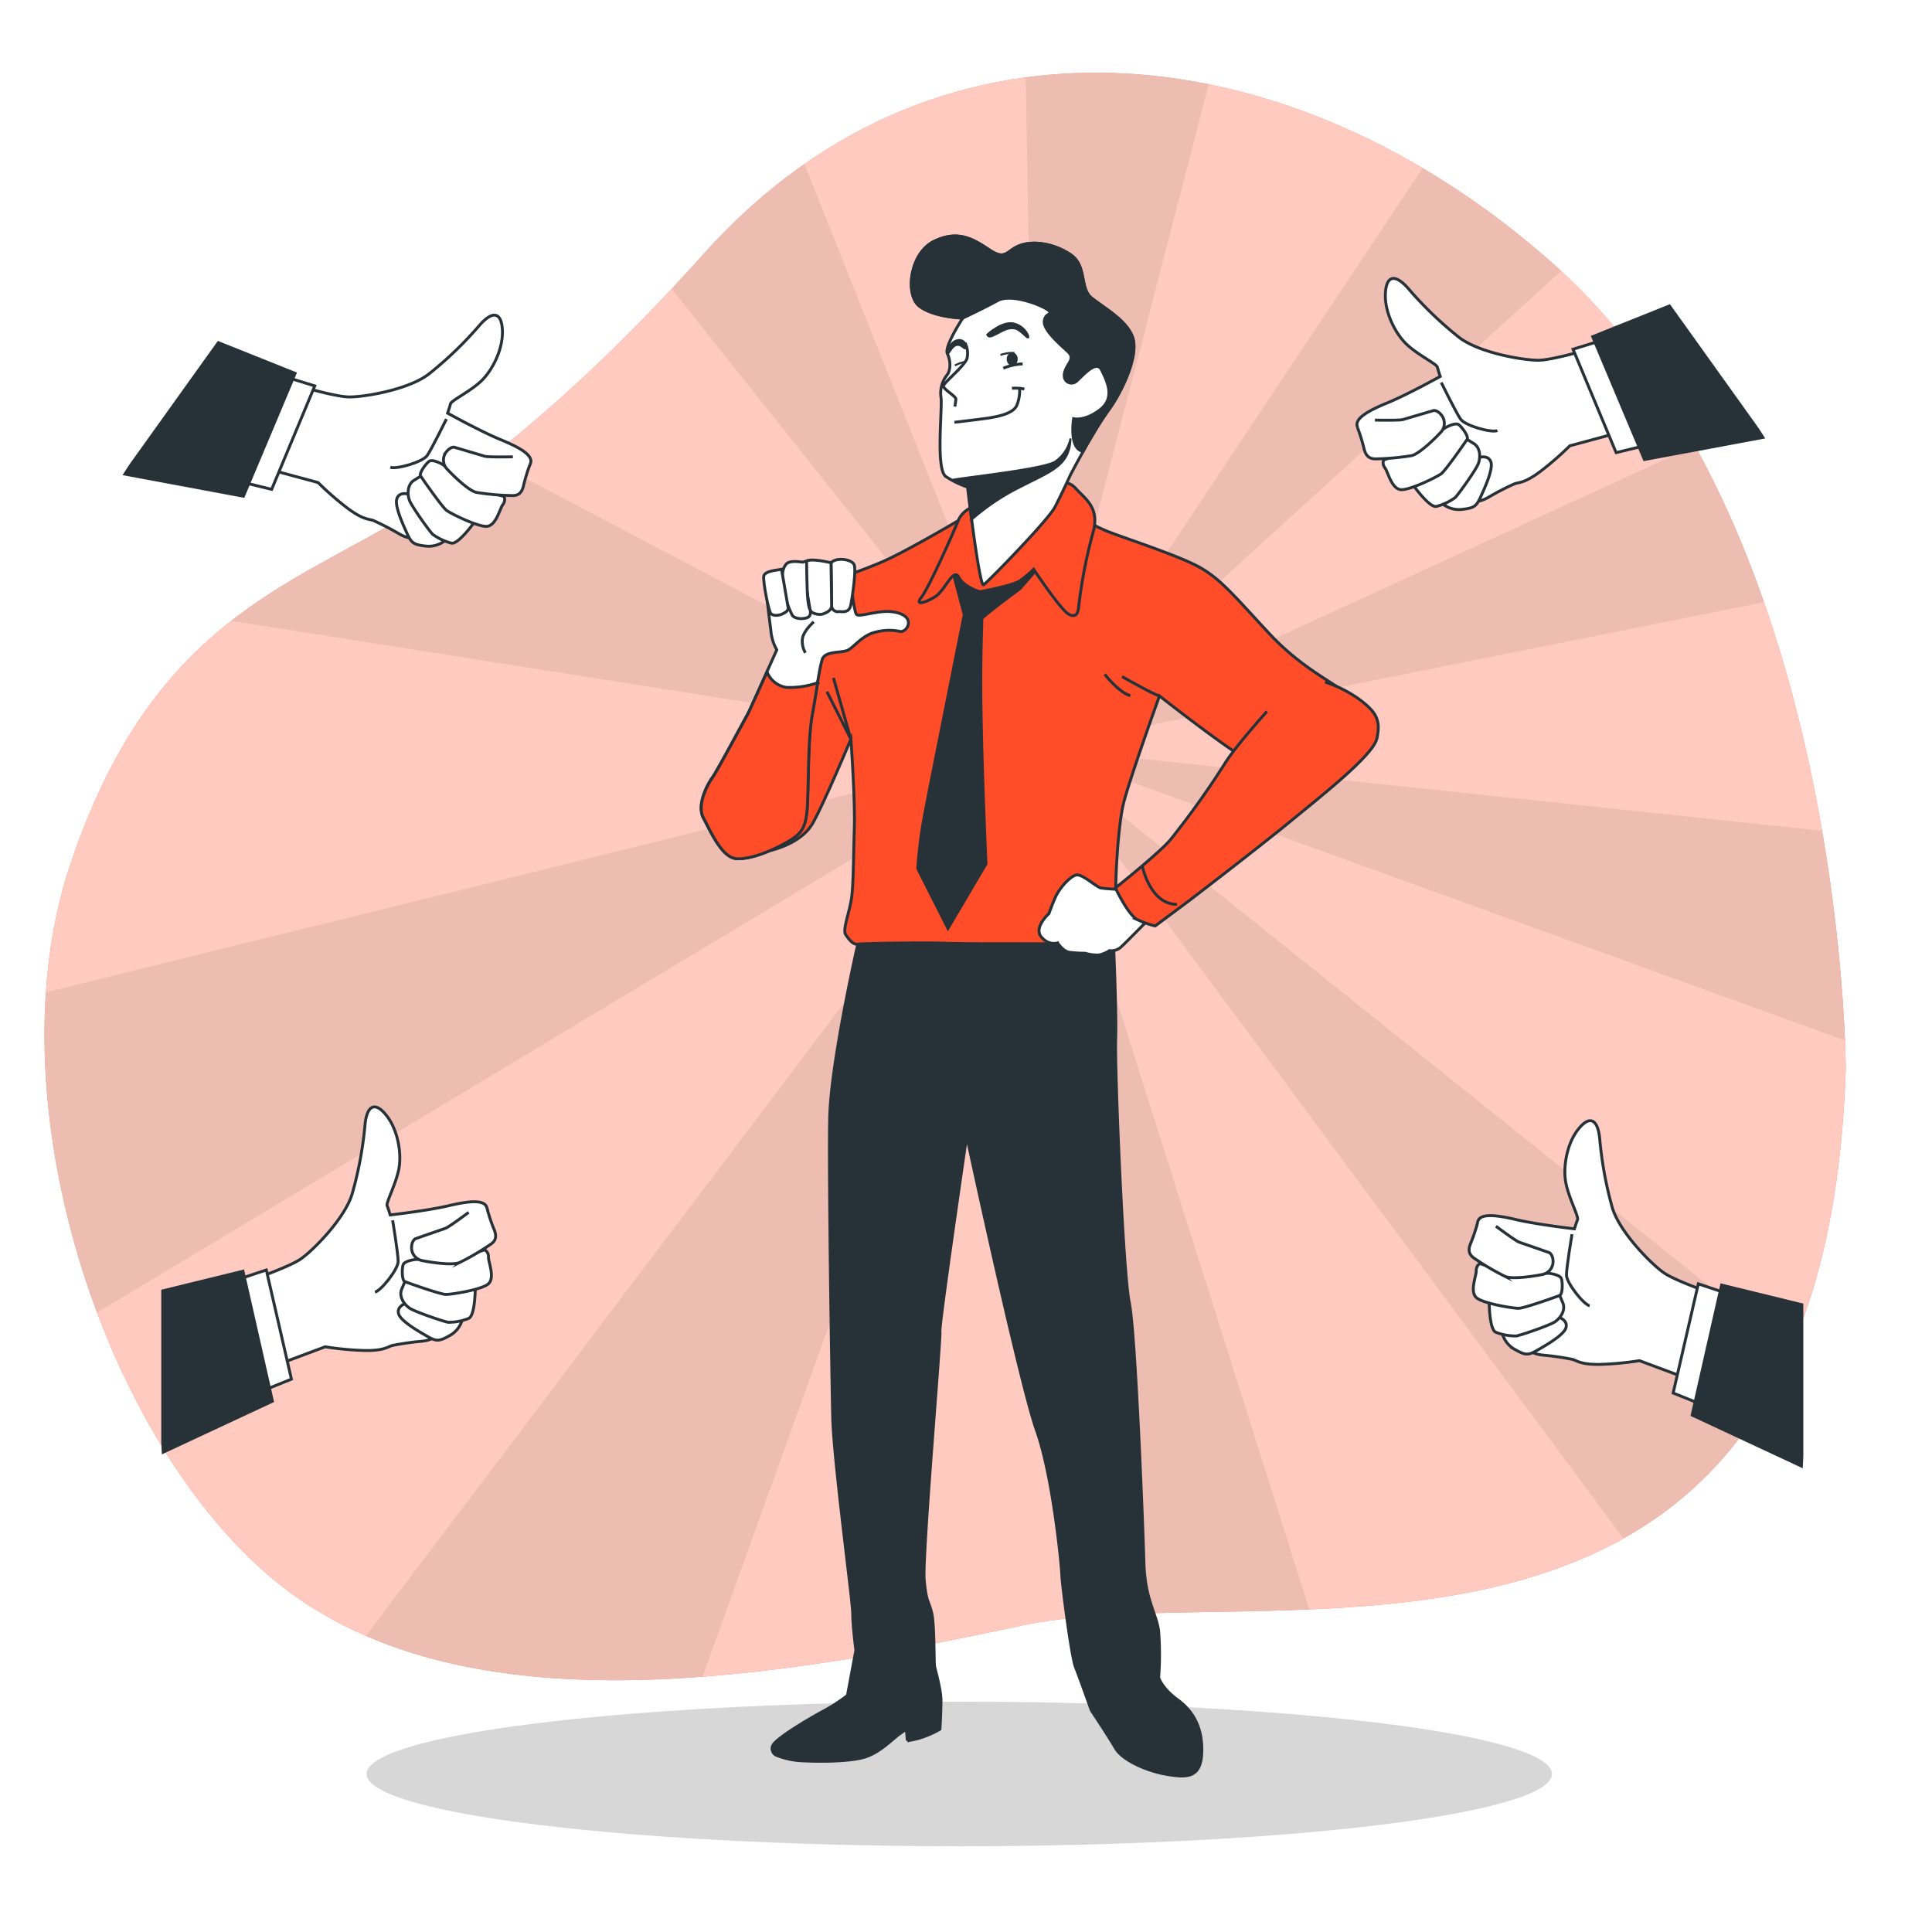 <svg class="animated" id="freepik_stories-self-confidence" xmlns="http://www.w3.org/2000/svg" viewBox="0 0 500 500" version="1.1" xmlns:xlink="http://www.w3.org/1999/xlink"><style>svg#freepik_stories-self-confidence:not(.animated) .animable {opacity: 0;}svg#freepik_stories-self-confidence.animated #freepik--hand-4--inject-28 {animation: 1.5s Infinite  linear wind;animation-delay: 0s;}svg#freepik_stories-self-confidence.animated #freepik--hand-3--inject-28 {animation: 1.5s Infinite  linear wind;animation-delay: 0s;}svg#freepik_stories-self-confidence.animated #freepik--hand-2--inject-28 {animation: 1.5s Infinite  linear wind;animation-delay: 0s;}svg#freepik_stories-self-confidence.animated #freepik--hand-1--inject-28 {animation: 1.5s Infinite  linear wind;animation-delay: 0s;}            @keyframes wind {                0% {                    transform: rotate( 0deg );                }                25% {                    transform: rotate( 1deg );                }                75% {                    transform: rotate( -1deg );                }            }        </style><g id="freepik--background-simple--inject-28" class="animable" style="transform-origin: 244.595px 226.828px;"><path d="M477.68,276.66s-.07-140.93-75.55-208.24C335.5,9,243.77-3.07,182.17,65.64c-21.95,24.48-48.49,50-76.06,67.1-30.9,19.18-67,27.94-88.07,91.44s11.54,156.63,59.32,189.6,122.65,20.72,187,6.93S472.07,451.54,477.68,276.66Z" style="fill: #FF4C29; transform-origin: 244.595px 226.828px;" id="el8q6h3jdndjo" class="animable"></path><g id="elo285ceim3bh"><path d="M477.68,276.66s-.07-140.93-75.55-208.24C335.5,9,243.77-3.07,182.17,65.64c-21.95,24.48-48.49,50-76.06,67.1-30.9,19.18-67,27.94-88.07,91.44s11.54,156.63,59.32,189.6,122.65,20.72,187,6.93S472.07,451.54,477.68,276.66Z" style="fill: rgb(255, 255, 255); opacity: 0.7; transform-origin: 244.595px 226.828px;" class="animable" id="el7vqkk1gc1ft"></path></g></g><g id="freepik--Shadow--inject-28" class="animable" style="transform-origin: 248.26px 459.1px;"><g id="elicyg1yycepk"><ellipse cx="248.26" cy="459.1" rx="153.39" ry="18.71" style="opacity: 0.16; transform-origin: 248.26px 459.1px;" class="animable" id="elaojlvf6866s"></ellipse></g></g><g id="freepik--Sunburst--inject-28" class="animable" style="transform-origin: 244.507px 226.837px;"><g id="elnytuxba3qqq"><path d="M402.13,68.41a216.26,216.26,0,0,0-33.95-24.89l-99.82,150L404,70.13C403.39,69.55,402.77,69,402.13,68.41ZM312.8,21.81A142.4,142.4,0,0,0,265.47,20l2.89,173.51ZM208.18,42.46a150.64,150.64,0,0,0-26,23.18q-4.06,4.55-8.35,9.12l94.54,118.77Zm-81.89,76.22a243.68,243.68,0,0,1-20.17,14.06C91.15,142,75,148.87,59.85,160.68l208.51,32.85ZM11.89,256.81c-1.83,27.07,3.3,56.37,13.23,82.87L268.36,193.53Zm256.47-63.28L94.71,423.36c25.26,11,55.63,13,87.1,10.58Zm0,0,8.26,225.28c17.85-1.91,39.65-1.32,62.23-2.29ZM463.3,349.63,268.36,193.53,420.14,398.14C437.81,388.25,453,373.06,463.3,349.63ZM471.55,215,268.36,193.53l209.13,75.73A432,432,0,0,0,471.55,215Zm-32.91-99.68L268.36,193.53l188.15-37.68A263.68,263.68,0,0,0,438.64,115.32Z" style="opacity: 0.07; transform-origin: 244.507px 226.837px;" class="animable" id="elsuqopfx31yp"></path></g></g><g id="freepik--hand-4--inject-28" class="animable" style="transform-origin: 423.264px 334.727px;"><path d="M444.6,335.28s-10.79-3.65-14-5.88-11.42-10.47-13.33-16.82A97.43,97.43,0,0,1,414,294.65c-.48-4.92-2.54-6.19-5.56-2.38s-4,10-3.17,14,3.33,8.57,3,9.37-.8,2.38-.8,2.38-9.68-1.11-15.07-2.38-9.68-1.75-10,.79.79,6.51,1.11,9.21,4.44,14.6,6.51,17.29a33.59,33.59,0,0,0,5.07,5.72c1.27.95,1.27,1.74,4.29,2.06a69.8,69.8,0,0,1,7.62,1.11c1.11.32,2.22,1.43,7.46,1.27a79.77,79.77,0,0,0,9.83-.95L440,358Z" style="fill: rgb(255, 255, 255); stroke: rgb(38, 50, 56); stroke-miterlimit: 10; stroke-width: 0.75px; transform-origin: 413.471px 324.022px;" id="elku4cf4loav" class="animable"></path><polygon points="439.52 332.26 433.01 360.51 443.65 364.79 449.04 335.44 439.52 332.26" style="fill: rgb(255, 255, 255); stroke: rgb(38, 50, 56); stroke-miterlimit: 10; stroke-width: 0.75px; transform-origin: 441.025px 348.525px;" id="eliamhvlq7j3l" class="animable"></polygon><polygon points="466.32 337.66 445.55 332.58 437.93 366.22 466.2 379.41 466.32 376.86 466.32 337.66" style="fill: rgb(38, 50, 56); stroke: rgb(38, 50, 56); stroke-miterlimit: 10; stroke-width: 0.75px; transform-origin: 452.125px 355.995px;" id="el43pc40hr0hy" class="animable"></polygon><path d="M406.83,319.41S405.4,328,405.4,330s4.44,7.62,6,7.93" style="fill: none; stroke: rgb(38, 50, 56); stroke-miterlimit: 10; stroke-width: 0.75px; transform-origin: 408.4px 328.67px;" id="el5nsftub6jfg" class="animable"></path><path d="M403.65,341s2.23.79,1.59,2.7-5.4,4.6-7.62,5.87-3,1.11-5.55-.32a6.86,6.86,0,0,1-3.18-3.81,32.77,32.77,0,0,0,4.77-.47Z" style="fill: rgb(255, 255, 255); stroke: rgb(38, 50, 56); stroke-miterlimit: 10; stroke-width: 0.75px; transform-origin: 397.123px 345.715px;" id="elmzxsc7jooxp" class="animable"></path><path d="M385.4,336.86s0,7.3,1.75,7.94a14.18,14.18,0,0,0,5.24.95c1.11-.16,8.57-2.7,10-3.65s2.86-3,2.07-4.92l-.8-1.9a43.92,43.92,0,0,1-7.3.63c-4,0-10.63-1.27-11.11-.79S385.4,336.86,385.4,336.86Z" style="fill: rgb(255, 255, 255); stroke: rgb(38, 50, 56); stroke-miterlimit: 10; stroke-width: 0.75px; transform-origin: 394.878px 340.381px;" id="elz8jzkl055rj" class="animable"></path><path d="M383,327a2.07,2.07,0,0,0-.95,1.91c0,1.43-1.9,5.71.32,7.14s9.2,2.54,10.63,2.54,9.84-3,10.63-3.33.8-3.18.48-4.29-3.17-1.43-3.17-1.43S388.74,329.25,383,327Z" style="fill: rgb(255, 255, 255); stroke: rgb(38, 50, 56); stroke-miterlimit: 10; stroke-width: 0.75px; transform-origin: 392.8px 332.795px;" id="el4q6nuwmjcfi" class="animable"></path><path d="M387.15,317.34s5.08,3.81,6,4.13l7.78,2.7s1,.47,1,2.38a3.43,3.43,0,0,1-3,3.33c-1.58.32-7.3,1.27-9.36.48a64.7,64.7,0,0,1-8.09-4.76c-1.43-1-1.59-2.23-.8-4a46.45,46.45,0,0,0,1.75-5.24" style="fill: rgb(255, 255, 255); stroke: rgb(38, 50, 56); stroke-miterlimit: 10; stroke-width: 0.75px; transform-origin: 391.069px 323.513px;" id="elx55jayzmnha" class="animable"></path></g><g id="freepik--hand-3--inject-28" class="animable" style="transform-origin: 403.704px 101.971px;"><path d="M413,89.88s-10.91,3.31-14.78,3.35-15.39-1.87-20.63-5.93a96.81,96.81,0,0,1-13.14-12.64c-3.25-3.73-5.67-3.56-5.91,1.29s2.59,10.44,5.55,13.21,7.69,5,7.9,5.86.74,2.4.74,2.4-8.52,4.73-13.65,6.83-8.89,4.22-7.67,6.47,4.43,4.83,6.26,6.84,12.11,9.28,15.36,10.28a33.9,33.9,0,0,0,7.45,1.69c1.59,0,2,.68,4.69-.81a66.09,66.09,0,0,1,6.84-3.53c1.09-.39,2.64-.13,6.8-3.31a79.58,79.58,0,0,0,7.45-6.5l16.2-4.37Z" style="fill: rgb(255, 255, 255); stroke: rgb(38, 50, 56); stroke-miterlimit: 10; stroke-width: 0.75px; transform-origin: 386.819px 100.874px;" id="elu154k7ilst" class="animable"></path><polygon points="407.1 90.38 418.25 117.14 429.39 114.44 416.69 87.42 407.1 90.38" style="fill: rgb(255, 255, 255); stroke: rgb(38, 50, 56); stroke-miterlimit: 10; stroke-width: 0.75px; transform-origin: 418.245px 102.28px;" id="elgsnpaxiz64w" class="animable"></polygon><polygon points="432.04 79.18 412.19 87.13 425.57 118.92 456.23 113.2 454.85 111.06 432.04 79.18" style="fill: rgb(38, 50, 56); stroke: rgb(38, 50, 56); stroke-miterlimit: 10; stroke-width: 0.75px; transform-origin: 434.21px 99.05px;" id="elfh3a2qimvh" class="animable"></polygon><path d="M373,99s3.83,7.8,5,9.48,8,3.61,9.52,2.94" style="fill: none; stroke: rgb(38, 50, 56); stroke-miterlimit: 10; stroke-width: 0.75px; transform-origin: 380.26px 105.278px;" id="elh6bdorftdq" class="animable"></path><path d="M383,118.35s2.27-.65,2.86,1.27-1.71,6.88-2.78,9.21-1.8,2.66-4.7,3a6.81,6.81,0,0,1-4.8-1.25,31.7,31.7,0,0,0,3.6-3.16Z" style="fill: rgb(255, 255, 255); stroke: rgb(38, 50, 56); stroke-miterlimit: 10; stroke-width: 0.75px; transform-origin: 379.768px 125.061px;" id="elpr2tv4dalt" class="animable"></path><path d="M365.77,125.61s4.24,5.94,6,5.44a14.35,14.35,0,0,0,4.82-2.27c.81-.78,5.4-7.18,6-8.79s.57-4.11-1.18-5.2l-1.75-1.09a44.23,44.23,0,0,1-5.57,4.77c-3.23,2.3-9.39,5.15-9.5,5.81S365.77,125.61,365.77,125.61Z" style="fill: rgb(255, 255, 255); stroke: rgb(38, 50, 56); stroke-miterlimit: 10; stroke-width: 0.75px; transform-origin: 373.763px 122.39px;" id="eltijkkmbxop" class="animable"></path><path d="M358.1,119a2.09,2.09,0,0,0,.34,2.11c.83,1.16,1.77,5.75,4.41,5.62s9-3.29,10.13-4.12,6.24-8.18,6.71-8.9-1.21-3-2.11-3.76-3.41.69-3.41.69S364,117.48,358.1,119Z" style="fill: rgb(255, 255, 255); stroke: rgb(38, 50, 56); stroke-miterlimit: 10; stroke-width: 0.75px; transform-origin: 368.862px 118.231px;" id="el1eqlg8vcm0n" class="animable"></path><path d="M355.83,108.72s6.34.14,7.3-.15,7.9-2.33,7.9-2.33,1.05-.17,2.16,1.38a3.41,3.41,0,0,1-.52,4.46c-1.1,1.19-5.19,5.28-7.33,5.84a65.34,65.34,0,0,1-9.36.84c-1.71,0-2.58-.89-3-2.77a46.88,46.88,0,0,0-1.63-5.27" style="fill: rgb(255, 255, 255); stroke: rgb(38, 50, 56); stroke-miterlimit: 10; stroke-width: 0.75px; transform-origin: 362.57px 112.497px;" id="elizz9v5jo4m" class="animable"></path></g><g id="freepik--hand-2--inject-28" class="animable" style="transform-origin: 85.19px 331.142px;"><path d="M63.84,331.69s10.79-3.65,14-5.87S89.23,315.34,91.13,309a96.54,96.54,0,0,0,3.34-17.93c.47-4.92,2.54-6.19,5.55-2.38s4,10,3.17,14-3.33,8.57-3,9.36.79,2.38.79,2.38,9.68-1.11,15.08-2.38,9.68-1.75,10,.79-.8,6.51-1.11,9.21-4.45,14.6-6.51,17.3a33.39,33.39,0,0,1-5.08,5.71c-1.27,1-1.27,1.75-4.28,2.06a72,72,0,0,0-7.62,1.11c-1.11.32-2.22,1.43-7.46,1.27a79.8,79.8,0,0,1-9.84-.95l-15.71,5.87Z" style="fill: rgb(255, 255, 255); stroke: rgb(38, 50, 56); stroke-miterlimit: 10; stroke-width: 0.75px; transform-origin: 94.978px 320.442px;" id="elbwvrh9fs9gd" class="animable"></path><polygon points="68.92 328.67 75.42 356.92 64.79 361.21 59.39 331.85 68.92 328.67" style="fill: rgb(255, 255, 255); stroke: rgb(38, 50, 56); stroke-miterlimit: 10; stroke-width: 0.75px; transform-origin: 67.405px 344.94px;" id="el8itho8hgyjl" class="animable"></polygon><polygon points="42.11 334.07 62.88 328.99 70.5 362.63 42.24 375.82 42.11 373.27 42.11 334.07" style="fill: rgb(38, 50, 56); stroke: rgb(38, 50, 56); stroke-miterlimit: 10; stroke-width: 0.75px; transform-origin: 56.305px 352.405px;" id="eltp5o5woqokf" class="animable"></polygon><path d="M101.61,315.82s1.43,8.57,1.43,10.63-4.45,7.62-6,7.94" style="fill: none; stroke: rgb(38, 50, 56); stroke-miterlimit: 10; stroke-width: 0.75px; transform-origin: 100.04px 325.105px;" id="elmoyyunvjxq" class="animable"></path><path d="M104.78,337.4s-2.22.8-1.59,2.7,5.4,4.6,7.62,5.87,3,1.11,5.56-.32a6.78,6.78,0,0,0,3.17-3.8,31.43,31.43,0,0,1-4.76-.48Z" style="fill: rgb(255, 255, 255); stroke: rgb(38, 50, 56); stroke-miterlimit: 10; stroke-width: 0.75px; transform-origin: 111.309px 342.115px;" id="eldltw0h8eyjo" class="animable"></path><path d="M123,333.28s0,7.3-1.74,7.93a14,14,0,0,1-5.24,1c-1.11-.16-8.57-2.69-10-3.65s-2.86-3-2.06-4.92l.79-1.9a43.92,43.92,0,0,0,7.3.63c4,0,10.63-1.27,11.11-.79S123,333.28,123,333.28Z" style="fill: rgb(255, 255, 255); stroke: rgb(38, 50, 56); stroke-miterlimit: 10; stroke-width: 0.75px; transform-origin: 113.534px 336.841px;" id="elg73zot88gz" class="animable"></path><path d="M125.41,323.44a2,2,0,0,1,1,1.9c0,1.43,1.91,5.71-.31,7.14S116.84,335,115.41,335s-9.84-3-10.63-3.33-.79-3.18-.47-4.29,3.17-1.42,3.17-1.42S119.7,325.66,125.41,323.44Z" style="fill: rgb(255, 255, 255); stroke: rgb(38, 50, 56); stroke-miterlimit: 10; stroke-width: 0.75px; transform-origin: 115.642px 329.22px;" id="eltrciyx8ps5f" class="animable"></path><path d="M121.29,313.76s-5.08,3.8-6,4.12-7.78,2.7-7.78,2.7-1,.48-1,2.38a3.42,3.42,0,0,0,3,3.33c1.59.32,7.3,1.27,9.37.48A64.21,64.21,0,0,0,127,322c1.43-.95,1.59-2.22.79-4a47.14,47.14,0,0,1-1.74-5.24" style="fill: rgb(255, 255, 255); stroke: rgb(38, 50, 56); stroke-miterlimit: 10; stroke-width: 0.75px; transform-origin: 117.39px 319.918px;" id="eltomh4n0wpxe" class="animable"></path></g><g id="freepik--hand-1--inject-28" class="animable" style="transform-origin: 84.861px 111.465px;"><path d="M75.57,99.38s10.9,3.31,14.78,3.35,15.38-1.87,20.63-5.93a96.81,96.81,0,0,0,13.14-12.64c3.25-3.73,5.67-3.56,5.9,1.29s-2.59,10.44-5.54,13.21-7.7,5-7.9,5.86-.74,2.4-.74,2.4,8.52,4.72,13.65,6.83,8.89,4.21,7.67,6.46-4.43,4.83-6.26,6.84-12.11,9.29-15.36,10.29a33.9,33.9,0,0,1-7.45,1.69c-1.59,0-2,.68-4.69-.82a71.62,71.62,0,0,0-6.84-3.53c-1.09-.38-2.64-.13-6.81-3.3a80.2,80.2,0,0,1-7.44-6.5l-16.2-4.37Z" style="fill: rgb(255, 255, 255); stroke: rgb(38, 50, 56); stroke-miterlimit: 10; stroke-width: 0.75px; transform-origin: 101.751px 110.374px;" id="elpopt86on13" class="animable"></path><polygon points="81.46 99.88 70.31 126.64 59.17 123.94 71.87 96.92 81.46 99.88" style="fill: rgb(255, 255, 255); stroke: rgb(38, 50, 56); stroke-miterlimit: 10; stroke-width: 0.75px; transform-origin: 70.315px 111.78px;" id="el3zv0dqebrt6" class="animable"></polygon><polygon points="56.52 88.68 76.37 96.63 62.99 128.42 32.33 122.7 33.71 120.55 56.52 88.68" style="fill: rgb(38, 50, 56); stroke: rgb(38, 50, 56); stroke-miterlimit: 10; stroke-width: 0.75px; transform-origin: 54.35px 108.55px;" id="elcjtetocnvv" class="animable"></polygon><path d="M115.53,108.45s-3.83,7.8-5,9.47-8,3.61-9.52,3" style="fill: none; stroke: rgb(38, 50, 56); stroke-miterlimit: 10; stroke-width: 0.75px; transform-origin: 108.27px 114.742px;" id="el8rgblpyhvbo" class="animable"></path><path d="M105.55,127.85s-2.27-.65-2.86,1.27,1.71,6.88,2.78,9.2,1.8,2.66,4.7,3a6.87,6.87,0,0,0,4.8-1.25,31.7,31.7,0,0,1-3.6-3.16Z" style="fill: rgb(255, 255, 255); stroke: rgb(38, 50, 56); stroke-miterlimit: 10; stroke-width: 0.75px; transform-origin: 108.782px 134.555px;" id="eludwm559em7n" class="animable"></path><path d="M122.79,135.11s-4.25,5.94-6,5.44a14.06,14.06,0,0,1-4.82-2.28c-.81-.77-5.4-7.18-6-8.78s-.56-4.12,1.19-5.2l1.75-1.09a42.87,42.87,0,0,0,5.57,4.76c3.23,2.31,9.39,5.16,9.5,5.82S122.79,135.11,122.79,135.11Z" style="fill: rgb(255, 255, 255); stroke: rgb(38, 50, 56); stroke-miterlimit: 10; stroke-width: 0.75px; transform-origin: 114.804px 131.89px;" id="elynd1x1qsjm" class="animable"></path><path d="M130.45,128.49a2.07,2.07,0,0,1-.33,2.11c-.83,1.16-1.78,5.75-4.41,5.62s-9-3.29-10.13-4.12-6.25-8.18-6.71-8.9,1.2-3,2.11-3.76,3.41.68,3.41.68S124.51,127,130.45,128.49Z" style="fill: rgb(255, 255, 255); stroke: rgb(38, 50, 56); stroke-miterlimit: 10; stroke-width: 0.75px; transform-origin: 119.697px 127.721px;" id="elxvp28l0wma" class="animable"></path><path d="M132.73,118.22s-6.35.14-7.31-.15-7.89-2.34-7.89-2.34-1-.16-2.16,1.39a3.42,3.42,0,0,0,.51,4.46c1.11,1.18,5.2,5.28,7.34,5.84a63.85,63.85,0,0,0,9.36.83c1.71.06,2.58-.88,2.95-2.76a47.29,47.29,0,0,1,1.63-5.28" style="fill: rgb(255, 255, 255); stroke: rgb(38, 50, 56); stroke-miterlimit: 10; stroke-width: 0.75px; transform-origin: 125.964px 121.989px;" id="elyhrhwts4waq" class="animable"></path></g><g id="freepik--Character--inject-28" class="animable" style="transform-origin: 269.073px 260.352px;"><path d="M222,244.35s-7,30.66-7.28,45.08.52,66.39.79,77.54,5.17,47.34,5.17,50.6.82,9.52.82,9.52l-2.18,11.7a45.51,45.51,0,0,1-6.8,4.35c-4.9,2.72-10.61,6.26-12.24,8.16h0a1.89,1.89,0,0,0,.74,3,20.65,20.65,0,0,0,6.06,1.37c4.62.27,12.24.27,16.32-.82s7.35-4.62,9.25-6l1.91-1.36.27,3a25.91,25.91,0,0,0,2.72-.55,25.23,25.23,0,0,0,5.71-2.44s.27-4.63.27-7.35-1.36-7.62-1.63-8.7,0-10.89-.81-14.15-1.36-2.45-1.91-8.43,4.35-62.58,4.08-64.21S250.18,294,250.18,294s13.75,64,18.1,76.25,6.53,35.91,6.53,37.55,2.45,20.94,3.54,23.67,4.08,11.15,4.08,11.15,4.35,6.53,6.25,9.79,8.44,6,13.33,6.8,8.71,1.09,9-5.44-2.17-10.88-6.26-13.87-4.89-5.71-4.89-5.71a81.15,81.15,0,0,0,0-12c-.55-4.63-3.54-8.17-3.81-17.69s-2.18-59.58-3.81-67.47-3.78-60.67-3.51-68-.69-27.81-.69-27.81l-66.24-.75Z" style="fill: rgb(38, 50, 56); stroke: rgb(38, 50, 56); stroke-miterlimit: 10; stroke-width: 0.75px; transform-origin: 255.425px 350.047px;" id="elop1zouqtlsi" class="animable"></path><path d="M248,134.74s-10.11,6-17.27,9.54-15.9,5.6-16.79,7.61-16.34,34.93-19.25,39.4-9.85,13.21-8.51,18.13,6.94,11.64,10.52,11.2,10.75-2.47,13.66-7.61,9.85-21.72,9.85-21.72,1.12,15.45.89,23.06-.22,13.88-.67,17.68-2.46,8.51-1.57,9.85,2,2.69,3.14,2.47,17.91-.45,23-.23,28.43,0,33.36.23,9.18-2.24,9.62-3.14,1.35-2.24.9-7.16.45-19.92,1.79-25.74,9.4-28.21,9.4-28.21,21.27,16.79,25.75,18.13,16.56-.67,20.59-5.59,5.37-8.74,2.91-12.09-11.42-6.49-20.82-16.57-13-14.77-19.47-17.91-19.7-7.38-22.84-8.73-4-2-6-2.91-6.72-2.68-15.45-2.91A45.16,45.16,0,0,0,248,134.74Z" style="fill: #FF4C29; stroke: rgb(38, 50, 56); stroke-miterlimit: 10; stroke-width: 0.75px; transform-origin: 268.283px 187.947px;" id="el1n80mpx03x4" class="animable"></path><path d="M215.69,175.43c.31,1.08,4.51,15.86,4.51,15.86L214,179" style="fill: none; stroke: rgb(38, 50, 56); stroke-miterlimit: 10; stroke-width: 0.75px; transform-origin: 217.1px 183.36px;" id="el8urk2i47ztc" class="animable"></path><path d="M300.11,180.1c-.93,0-9.73-5-9.73-5" style="fill: none; stroke: rgb(38, 50, 56); stroke-miterlimit: 10; stroke-width: 0.75px; transform-origin: 295.245px 177.6px;" id="elz2pf3cbzsf" class="animable"></path><path d="M285.9,174.51s3.55,4.63,6.64,5.55" style="fill: none; stroke: rgb(38, 50, 56); stroke-miterlimit: 10; stroke-width: 0.75px; transform-origin: 289.22px 177.285px;" id="els82k153ogms" class="animable"></path><path d="M246.74,148.47l2.81,10.61s-8.9,44.49-10.3,52a113.3,113.3,0,0,0-1.72,13.73l7.8,15.45,9.84-16.7s-.94-21.07-1.25-37.92.31-25,.15-25.44,9.84-7.81,9.84-7.81,5.77-6.4,6.08-7.49-4.05.31-5,1.25a8.91,8.91,0,0,1-7.8,1.87c-4.06-.78-9.37-5.3-10.15-3.12A5.91,5.91,0,0,0,246.74,148.47Z" style="fill: rgb(38, 50, 56); stroke: rgb(38, 50, 56); stroke-miterlimit: 10; stroke-width: 0.75px; transform-origin: 253.768px 192.286px;" id="el5klo1jrik6c" class="animable"></path><path d="M253.45,130.37c-.47.31-4.21,1.25-5.46,4.37s-7.65,17.48-9.52,19.82,1.09,1.4,3.59-.16,4.68-7.64,6.08-5,5.47,3.74,5.47,3.74,8.42-1.56,10.3-2.81a27,27,0,0,0,3.59-3s7.18,10.77,9.2,11.7,2.35-.62,2.5-2.34a128.76,128.76,0,0,1,3.59-18.57c2-6.71-1.87-8.9-4.37-11.7s-5.31-.94-8.11-.63S253.45,130.37,253.45,130.37Z" style="fill: #FF4C29; stroke: rgb(38, 50, 56); stroke-miterlimit: 10; stroke-width: 0.75px; transform-origin: 260.612px 142.104px;" id="elac7g71h8uvk" class="animable"></path><path d="M249.17,82.31s-4.88,7.41-4,9.21.9,4.16,0,5.42a7.59,7.59,0,0,0-1.63,6c.36,3.07-1.44,18.6,1.27,20.41a24.84,24.84,0,0,0,5.59,2.71s3.07,26,4.16,25.28S271.2,134.69,273,131.25s4-8.3,4-8.3,6.14-11.74,9.75-16.62,7.77-13.9,6.51-18.6-7.77-8.13-10.84-10.66-1.08-8.3-5.42-11.19-9.57-3.61-13-2.35-3.61,4-7.77,1.26-8.12-5.41-14.44-2.34-7.59,13.9-3.8,16.79S249.17,82.31,249.17,82.31Z" style="fill: rgb(255, 255, 255); stroke: rgb(38, 50, 56); stroke-miterlimit: 10; stroke-width: 0.75px; transform-origin: 264.675px 106.217px;" id="el4msp9uzp4hk" class="animable"></path><path d="M282.4,77.07c-3.07-2.52-1.08-8.3-5.42-11.19s-9.57-3.61-13-2.35-3.61,4-7.77,1.26-8.12-5.41-14.44-2.34-7.59,13.9-3.8,16.79,11.2,3.07,11.2,3.07,5.42-2.53,9-4.51,11.74,1.26,13.18,2.53-.72.36-1.08,2.7,4.15,6.15,6.14,8-.36,3.07-.9,5.42,1.62,3.25,2.89,2.35,5.23-6,6.68-3.07,3.61,7.22-.36,10.29-6.87,2.35-6.87,2.35-1.29,7.82,2.46,8.43a116.83,116.83,0,0,1,6.39-10.42c3.62-4.87,7.77-13.9,6.51-18.6S285.47,79.6,282.4,77.07Z" style="fill: rgb(38, 50, 56); stroke: rgb(38, 50, 56); stroke-miterlimit: 10; stroke-width: 0.75px; transform-origin: 264.64px 88.94px;" id="elu7xallzm0cg" class="animable"></path><path d="M258.92,91.88a8.81,8.81,0,0,1,3.61-.54" style="fill: none; stroke: rgb(38, 50, 56); stroke-miterlimit: 10; stroke-width: 0.5px; transform-origin: 260.725px 91.602px;" id="elgnrddxlhjip" class="animable"></path><path d="M249.68,93.66a10,10,0,0,0-2.56.92" style="fill: none; stroke: rgb(38, 50, 56); stroke-miterlimit: 10; stroke-width: 0.5px; transform-origin: 248.4px 94.12px;" id="el127weagz5gre" class="animable"></path><path d="M249.74,88.73a5.89,5.89,0,0,1,.53,4c-.59,2-6.18,6.37-6.11,7.22s3.28,2.63,3.22,3.35-.26,1.91-.26,1.91" style="fill: none; stroke: rgb(38, 50, 56); stroke-miterlimit: 10; stroke-width: 0.75px; transform-origin: 247.284px 96.97px;" id="el0i0tu14ev7zp" class="animable"></path><ellipse cx="261.96" cy="92.93" rx="1.18" ry="1.45" style="fill: rgb(38, 50, 56); stroke: rgb(38, 50, 56); stroke-miterlimit: 10; stroke-width: 0.5px; transform-origin: 261.96px 92.93px;" id="el3yewe0hotip" class="animable"></ellipse><path d="M259.66,95.3a14.62,14.62,0,0,1,5-1.12" style="fill: none; stroke: rgb(38, 50, 56); stroke-miterlimit: 10; stroke-width: 0.75px; transform-origin: 262.16px 94.74px;" id="elrgla82vo2a" class="animable"></path><path d="M255.49,86.6s3.87-3.59,6.87-2.87,4.14,3.61,3.66,3.62-2-2.22-3.64-2.39-2.81.61-4.23,1.33S255.86,87.51,255.49,86.6Z" style="fill: rgb(38, 50, 56); stroke: rgb(38, 50, 56); stroke-miterlimit: 10; stroke-width: 0.5px; transform-origin: 260.808px 85.492px;" id="elnx62vxb39up" class="animable"></path><path d="M250,89.45a1.77,1.77,0,0,0-2.24-1.38c-1.77.27-3.11,3.49-2.57,3.45s1.13-2.07,2.51-2.26S250,91.23,250,89.45Z" style="fill: rgb(38, 50, 56); stroke: rgb(38, 50, 56); stroke-miterlimit: 10; stroke-width: 0.5px; transform-origin: 247.534px 89.759px;" id="el9jnudh6v6w5" class="animable"></path><path d="M247,109.29s2.83-.33,6.51-.79,8.86-1.18,9.72-3.81a9.9,9.9,0,0,0,.65-4" style="fill: none; stroke: rgb(38, 50, 56); stroke-miterlimit: 10; stroke-width: 0.75px; transform-origin: 255.445px 104.99px;" id="eli25ou4psb5g" class="animable"></path><path d="M261.89,100.49a11.27,11.27,0,0,1,3.22.2" style="fill: none; stroke: rgb(38, 50, 56); stroke-miterlimit: 10; stroke-width: 0.75px; transform-origin: 263.5px 100.571px;" id="elrvmnmysukeq" class="animable"></path><path d="M277.05,113.47a9.75,9.75,0,0,1-4,6c-3.28,2.09-27.37,4.48-26.57,4.78s3.93,1.8,3.93,1.8l.94,8.55a57.72,57.72,0,0,1,12.55-8.46C271.88,122,276.86,120.63,277.05,113.47Z" style="fill: rgb(38, 50, 56); stroke: rgb(38, 50, 56); stroke-miterlimit: 10; stroke-width: 0.5px; transform-origin: 261.755px 124.035px;" id="eloerw442hzr" class="animable"></path><path d="M290.49,230.24s-4.48-.22-5.6-.44-4.7-3.59-6.27-3.36-4.47,3.36-5.59,6-1.57,4-1.57,4-4,3.58-2,6,4.26,1.57,4.26,1.57,1.34,2.24,3.13,2.46a37.82,37.82,0,0,0,4,.23,10.52,10.52,0,0,0,3.58.45,8.21,8.21,0,0,0,2.69-1.12,3.9,3.9,0,0,0,2.69-.68c.82-.65,4.79-4.71,6.84-6.8l1.21-1.25Z" style="fill: rgb(255, 255, 255); stroke: rgb(38, 50, 56); stroke-miterlimit: 10; stroke-width: 0.75px; transform-origin: 283.38px 236.795px;" id="el4n5pzz4ogy5" class="animable"></path><path d="M327.87,184.13s-8.28,9.18-11,13.65a220,220,0,0,1-14.1,19.7c-3.13,3.58-14.1,12.32-14.1,12.32s3.35,7.16,5.82,8.28a24.83,24.83,0,0,0,4.47,1.56l9-6.71s17-13,26-20.37,21.49-17.24,22.39-21.49.22-6.49-4.25-9.85a31.58,31.58,0,0,0-9.18-4.7" style="fill: #FF4C29; stroke: rgb(38, 50, 56); stroke-miterlimit: 10; stroke-width: 0.75px; transform-origin: 322.682px 208.08px;" id="el29q9ser6bnl" class="animable"></path><path d="M295.64,224.2s2,9.85,8.95,9.85" style="fill: none; stroke: rgb(38, 50, 56); stroke-miterlimit: 10; stroke-width: 0.75px; transform-origin: 300.115px 229.125px;" id="elmck0s2s4pvn" class="animable"></path><path d="M198.1,151.67s.92,7.87,1.39,11.42a12.24,12.24,0,0,0,1.54,5.09s-7.25,16.2-7.56,16.67-7.87,14.66-9.11,16.35-4.16,7.1-2.31,10.5,4.78,10.34,8.64,10.49,9.26-2.16,13-4.32,4.94-3.55,5.25-9.72.15-17.28,1.24-23.15,1.85-12,2.62-14.35,5.25-1.54,6.79-2.47,2.93-2.93,5.71-4.17a13.59,13.59,0,0,1,7.56-.61c.93.31,2.62-1.08,2.16-2.78s-3.55-2.62-6.64-2.32-5.86,1.24-6.63.78-1.54-8.65-1.54-8.65-11,.93-14.82,1.08S198.1,151.67,198.1,151.67Z" style="fill: rgb(255, 255, 255); stroke: rgb(38, 50, 56); stroke-miterlimit: 10; stroke-width: 0.75px; transform-origin: 208.275px 186.313px;" id="elxpnpijvoae8" class="animable"></path><path d="M215.07,145.65s.16,10.19.16,11.11a1.56,1.56,0,0,0,1.69,1.54c.78-.15,2.78.62,3.25-1.69s1.38-8.8.92-10.34S216.46,144.11,215.07,145.65Z" style="fill: rgb(255, 255, 255); stroke: rgb(38, 50, 56); stroke-miterlimit: 10; stroke-width: 0.75px; transform-origin: 218.143px 151.534px;" id="el9hztccyxaju" class="animable"></path><path d="M215.07,145.65s-4.93-1.23-6.32-.46.77,11.73.92,12.65,2.32,1.39,3.24,1.08,2.32-.92,2.32-2.16S215.07,145.65,215.07,145.65Z" style="fill: rgb(255, 255, 255); stroke: rgb(38, 50, 56); stroke-miterlimit: 10; stroke-width: 0.75px; transform-origin: 211.758px 151.976px;" id="el7gyp9s9zy46" class="animable"></path><path d="M207.67,145.5s-3.24-.62-4.17.46-1.23,2.62-.93,5.4a26.53,26.53,0,0,0,2.47,7.87c.62.93,2.63,1.08,3.86.62s.77-2,.77-2-.62-.62-.77-5.4-.15-7.25-.15-7.25Z" style="fill: rgb(255, 255, 255); stroke: rgb(38, 50, 56); stroke-miterlimit: 10; stroke-width: 0.75px; transform-origin: 206.106px 152.651px;" id="elkgdqyz22iyd" class="animable"></path><path d="M202.27,147.35c-.62.15-4.48.31-4.63,1.85s1.23,8.8,1.85,9.57,2.31.46,2.93.15,1.7-.77,1.54-1.7S202.27,147.35,202.27,147.35Z" style="fill: rgb(255, 255, 255); stroke: rgb(38, 50, 56); stroke-miterlimit: 10; stroke-width: 0.75px; transform-origin: 200.802px 153.301px;" id="el1a823oh2qyf" class="animable"></path><path d="M203.5,177.9a6.48,6.48,0,0,1-5-4c-2.12,4.72-4.82,10.69-5,11-.31.46-7.87,14.66-9.11,16.35s-4.16,7.1-2.31,10.5,4.78,10.34,8.64,10.49,9.26-2.16,13-4.32,4.94-3.55,5.25-9.72.15-17.28,1.24-23.15c.52-2.88,1-5.82,1.4-8.36A22.07,22.07,0,0,1,203.5,177.9Z" style="fill: #FF4C29; stroke: rgb(38, 50, 56); stroke-miterlimit: 10; stroke-width: 0.75px; transform-origin: 196.546px 198.073px;" id="el9f8915uyfer" class="animable"></path><path d="M210.6,160.93s-2.63,2.31-2.93,4.32a5.9,5.9,0,0,0,.77,3.7" style="fill: rgb(255, 255, 255); stroke: rgb(38, 50, 56); stroke-miterlimit: 10; stroke-width: 0.75px; transform-origin: 209.114px 164.94px;" id="ely4bntivnlvs" class="animable"></path></g><defs>     <filter id="active" height="200%">         <feMorphology in="SourceAlpha" result="DILATED" operator="dilate" radius="2"></feMorphology>                <feFlood flood-color="#32DFEC" flood-opacity="1" result="PINK"></feFlood>        <feComposite in="PINK" in2="DILATED" operator="in" result="OUTLINE"></feComposite>        <feMerge>            <feMergeNode in="OUTLINE"></feMergeNode>            <feMergeNode in="SourceGraphic"></feMergeNode>        </feMerge>    </filter>    <filter id="hover" height="200%">        <feMorphology in="SourceAlpha" result="DILATED" operator="dilate" radius="2"></feMorphology>                <feFlood flood-color="#ff0000" flood-opacity="0.5" result="PINK"></feFlood>        <feComposite in="PINK" in2="DILATED" operator="in" result="OUTLINE"></feComposite>        <feMerge>            <feMergeNode in="OUTLINE"></feMergeNode>            <feMergeNode in="SourceGraphic"></feMergeNode>        </feMerge>            <feColorMatrix type="matrix" values="0   0   0   0   0                0   1   0   0   0                0   0   0   0   0                0   0   0   1   0"></feColorMatrix>    </filter></defs></svg>